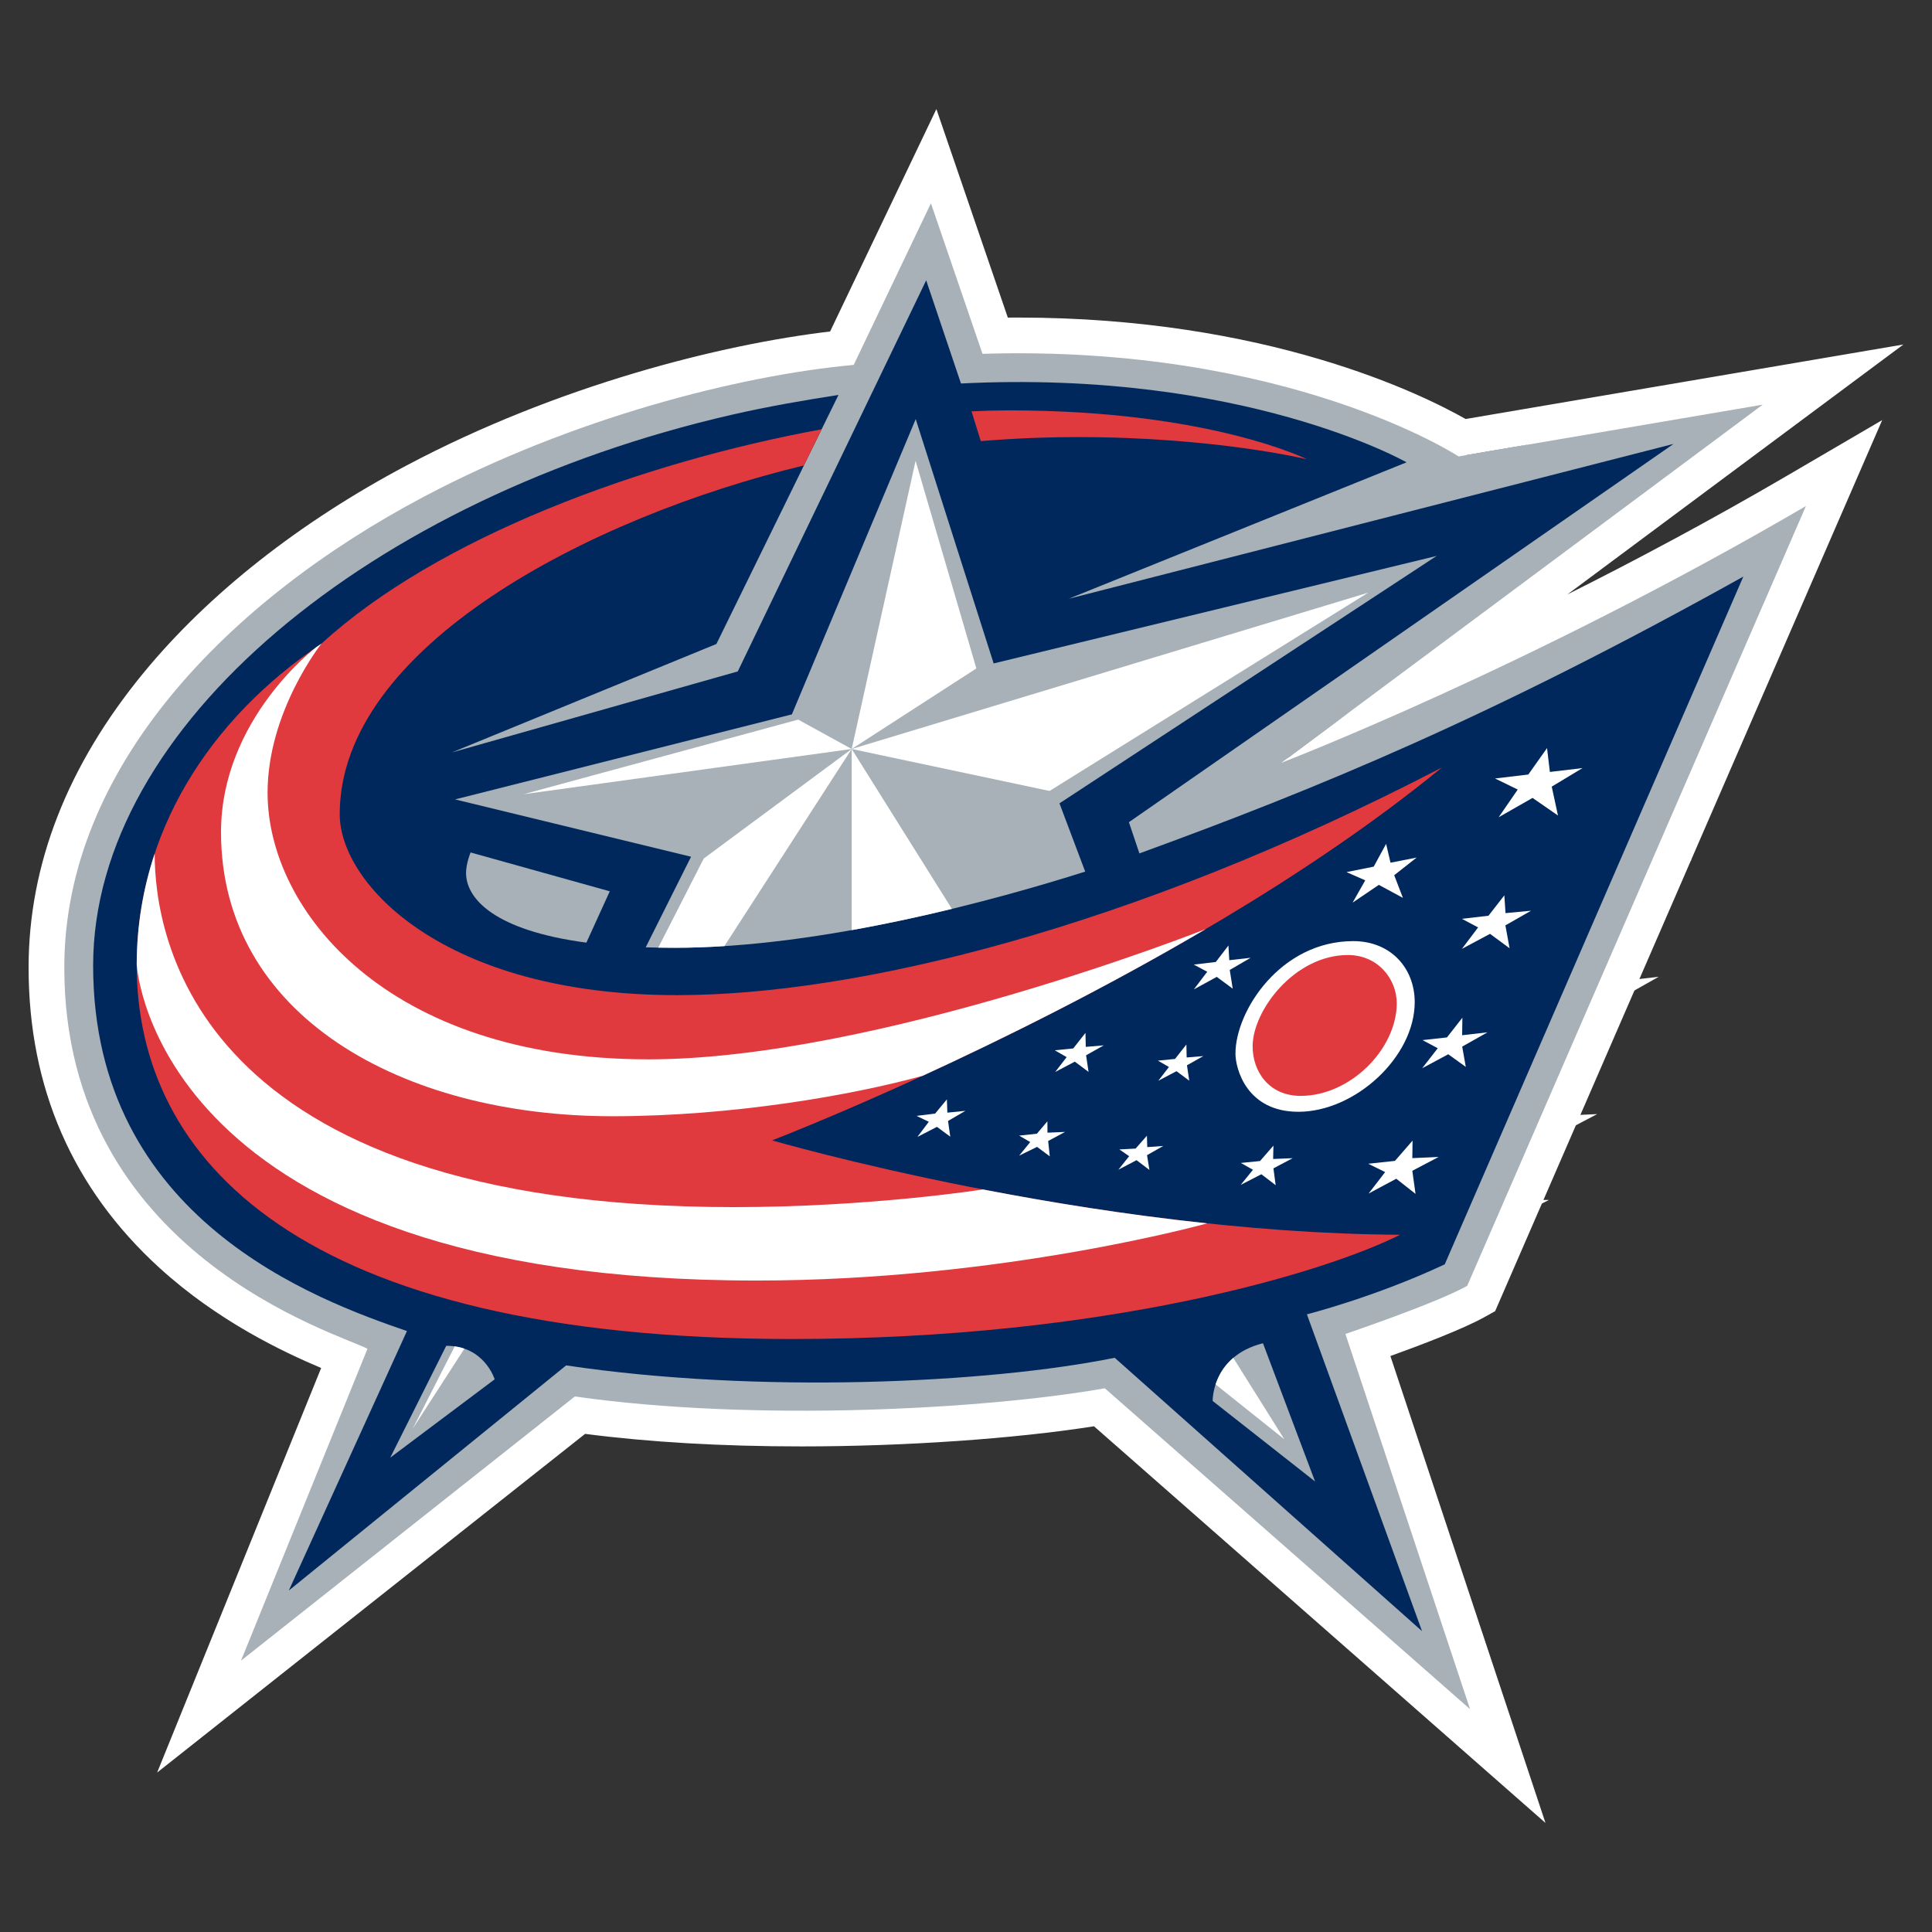 <?xml version="1.0" encoding="utf-8"?>
<!-- Generator: Adobe Illustrator 19.1.0, SVG Export Plug-In . SVG Version: 6.00 Build 0)  -->
<svg version="1.1" id="Слой_1" xmlns="http://www.w3.org/2000/svg" xmlns:xlink="http://www.w3.org/1999/xlink" x="0px" y="0px"
	 viewBox="0 0 1024 1024" style="enable-background:new 0 0 1024 1024;" xml:space="preserve">
<rect x="0" y="0" width="1024" height="1024" fill="#333333" stroke="none"/>
<g>
	<g id="Layer_8_1_">
		<g id="Silver_BG_1_">
			<g>
				<path style="fill:#A7B1B7;" d="M493.411,107.75l-40.93,85.651
					c-60.891,5.595-149.109,28.186-227.952,69.927
					C121.802,317.706,34.079,406.338,34.079,512.833
					c0,152.02,145.725,194.01,160.693,202.046l-67.019,165.289l176.932-140.02
					c95.444,13.609,217.904,6.787,280.901-4.33l193.575,170.07l-66.06-198.874
					c0,0,47.84-16.17,64.549-25.483l179.531-413.318
					c-146.381,85.569-278.104,136.103-278.104,136.103l255.194-189.835l-161.173,27.432
					c0,0-90.322-59.267-252.362-54.388L493.411,107.75z"/>
				<path style="fill:#FFFFFF;" d="M493.411,107.75l27.328,79.776
					c6.409-0.193,12.698-0.286,18.881-0.286
					c150.154,0.002,233.482,54.673,233.482,54.673l161.173-27.432L679.079,404.316
					c0,0,131.722-50.534,278.104-136.103l-179.531,413.318
					c-16.709,9.313-64.549,25.483-64.549,25.483l66.06,198.874L585.588,735.817
					c-38.147,6.732-98.085,11.888-160.637,11.888c-40.749,0-82.614-2.19-120.264-7.558
					L127.754,880.168l67.019-165.289c-14.968-8.036-160.693-50.026-160.693-202.046
					c0-106.495,87.723-195.127,190.45-249.505
					c78.842-41.741,167.061-64.332,227.952-69.927L493.411,107.75 M496.305,57.806
					L476.337,99.591l-36.367,76.103c-58.154,6.874-144.387,28.605-224.295,70.911
					c-56.885,30.112-105.126,68.119-139.507,109.911
					c-40.485,49.212-61.012,101.805-61.012,156.318
					c0,63.628,23.316,117.161,69.3,159.111
					c30.955,28.239,65.437,44.535,85.764,53.128L110.217,873.057l-26.938,66.438
					l56.217-44.489l170.62-135.024c34.105,4.412,72.687,6.646,114.834,6.646
					c54.537,0,112.77-4.048,154.89-10.671l186.832,164.146l52.461,46.091
					l-22.013-66.272l-60.189-181.201c16.05-5.779,38.582-14.335,49.933-20.662
					l5.593-3.117l2.551-5.873l179.531-413.318l23.057-53.082l-49.963,29.207
					c-40.898,23.907-80.76,45.101-116.878,63.194l114.812-85.407l63.276-47.07
					l-77.745,13.232l-154.284,26.259c-23.211-13.184-105.374-53.767-237.195-53.769
					c-1.809,0-3.627,0.008-5.451,0.023l-22.856-66.723L496.305,57.806L496.305,57.806z"
					/>
			</g>
		</g>
		<g id="Blue_BG_1_">
			<g>
				<path style="fill:#00285D;" d="M923.999,305.605
					c-133.577,74.452-225.467,112.226-320.088,146.716l-5.566-16.551l288.675-200.491
					l-320.592,82.078l179.068-72.317c0,0-86.295-49.26-236.168-41.782l-18.428-54.69
					l-99.866,207.297l-151.541,42.946l140.216-57.494l64.704-131.997
					c-18.002,2.801-37.177,6.052-56.747,10.55
					C196.848,263.725,49.365,384.646,49.365,511.76
					c0,134.608,118.691,177.311,166.32,193.733l-62.6,137.519l146.99-119.325
					c101.067,15.157,223.612,9.597,290.735-4.043L753.708,864.547l-61.02-167.925
					c0,0,36.08-9.149,73.052-26.498L923.999,305.605z M310.789,499.621
					c-48.837-6.5-63.773-23.373-63.773-36.938c0-5.056,2.4-10.865,2.4-10.865
					l73.777,20.591L310.789,499.621z"/>
				<path style="fill:#FFFFFF;" d="M490.9,148.567l18.428,54.69
					c10.574-0.528,20.828-0.773,30.762-0.773
					c130.855,0.001,205.406,42.554,205.406,42.554l-179.068,72.317l320.592-82.078
					l-288.675,200.491l5.567,16.551c94.621-34.49,186.51-72.263,320.087-146.716
					L765.74,670.123c-36.972,17.349-73.052,26.498-73.052,26.498l61.02,167.925
					L590.81,719.645c-38.969,7.919-96.605,13.114-157.887,13.114
					c-44.274,0-90.456-2.713-132.847-9.071L153.085,843.012l62.601-137.519
					C168.056,689.071,49.365,646.369,49.365,511.76
					c0-127.115,147.482-248.035,338.301-291.892c19.569-4.497,38.744-7.749,56.746-10.55
					L379.709,341.315L239.494,398.81l151.541-42.946L490.9,148.567 M310.789,499.621
					l12.404-27.211l-73.777-20.591c0,0-2.4,5.809-2.4,10.865
					C247.015,476.248,261.952,493.121,310.789,499.621 M494.005,98.521l-20.153,41.833
					l-23.557,48.899l-8.791,1.368c-16.927,2.633-37.063,5.976-58.076,10.805
					c-96.336,22.141-184.667,64.313-248.723,118.747
					C67.47,377.308,30.442,445.349,30.442,511.76
					c0,131.803,104.237,183.639,159.5,204.61l-54.08,118.802l-33.353,73.27
					l62.502-50.739l140.565-114.109c38.53,5.297,82.348,8.086,127.346,8.086
					c56.178,0,110.961-4.235,152.282-11.697l155.927,138.701l55.924,49.746
					l-25.562-70.348l-54.13-148.965c14.525-4.615,35.248-11.933,56.415-21.865
					l6.472-3.037l2.847-6.558L941.356,313.141l22.265-51.285l-48.836,27.22
					c-93.061,51.87-166.731,86.311-237.534,114.929l220.562-153.185l86.292-59.931
					l-101.779,26.058l-102.086,26.136l-25.364-14.478
					c-3.222-1.839-80.456-45.042-214.786-45.043c-5.734,0-11.533,0.081-17.349,0.241
					l-13.908-41.278L494.005,98.521L494.005,98.521z"/>
			</g>
		</g>
		<g id="Red_3_">
			<g>
				<path id="Banner_4_" style="fill:#E13A3E;" d="M764.229,406.798
					c-166.509,86.456-312.048,120.649-405.367,120.649
					c-123.472,0-178.806-58.872-178.806-95.93c0-88.329,131.893-157.36,246.036-184.826
					l9.389-19.156c-95.558,17.497-203.431,57.198-265.11,113.61
					C110.237,381.571,72.455,441.935,72.455,511.473
					c0,102.332,84.866,198.23,347.387,198.23c167.263,0,282.989-35.544,322.235-55.249
					c-164.573-1.009-332.845-50.029-332.845-50.029S623.493,522.058,764.229,406.798z"/>
				<path id="Banner_2_" style="fill:#FFFFFF;" d="M435.481,227.535l-9.389,19.156
					c-114.143,27.467-246.036,96.497-246.036,184.826
					c0,37.057,55.334,95.93,178.806,95.93c93.318,0,238.858-34.194,405.367-120.649
					c-140.736,115.26-354.997,197.628-354.997,197.628s168.272,49.02,332.845,50.029
					c-39.246,19.705-154.973,55.249-322.236,55.249
					c-262.521,0-347.387-95.898-347.387-198.23c0-69.539,37.783-129.903,97.917-170.328
					C232.051,284.733,339.924,245.032,435.481,227.535 M468.991,202.162l-36.918,6.76
					c-112.976,20.687-215.037,64.495-273.426,117.308
					C91.827,371.631,53.532,439.076,53.532,511.473
					c0,62.999,28.883,115.952,83.525,153.134c62.429,42.48,157.571,64.019,282.784,64.019
					c171.045,0,288.368-35.993,330.726-57.26l70.407-35.351l-78.782-0.483
					c-104.261-0.639-211.005-21.143-273.227-35.498
					c73.227-32.099,207.31-96.745,307.253-178.596l140.74-115.262l-161.449,83.828
					c-142.932,74.214-291.211,118.521-396.647,118.521
					c-111.604,0-159.883-50.994-159.883-77.007c0-72.684,116.479-138.741,231.54-166.429
					l8.65-2.081l3.915-7.988l9.389-19.156L468.991,202.162L468.991,202.162z"/>
			</g>
			<g>
				<path id="Banner_Tip_4_" style="fill:#E13A3E;" d="M519.833,233.795
					c0.019,0,0.041-0.003,0.063-0.003c17.056-1.403,34.257-2.132,51.461-2.132
					c72.853,0,121.365,11.77,121.365,11.77s-51.802-25.921-157.666-25.921
					c-6.487,0-13.208,0.17-20.128,0.501L519.833,233.795z"/>
				<path id="Banner_Tip_2_" style="fill:#FFFFFF;" d="M535.057,217.509
					c105.864,0,157.666,25.921,157.666,25.921s-48.512-11.77-121.365-11.77
					c-17.204,0-34.405,0.729-51.461,2.132c-0.022,0-0.044,0.003-0.063,0.003
					l-4.904-15.785C521.849,217.679,528.569,217.509,535.057,217.509 M535.057,198.586
					c-6.702,0-13.778,0.176-21.032,0.523l-24.421,1.169l7.254,23.347l4.904,15.785
					l4.135,13.308h13.936h0.686l0.043-0.003h0.111l0.775-0.064
					c16.679-1.372,33.47-2.068,49.909-2.068c69.402,0,116.454,11.128,116.921,11.241
					l160.802,38.692L701.19,226.508C698.912,225.368,644.137,198.586,535.057,198.586
					L535.057,198.586z"/>
			</g>
		</g>
		<g id="White_5_">
			<g>
				<path id="Low_Stripe_4_" style="fill:#FFFFFF;" d="M520.956,630.432L520.956,630.432
					c0,0-59.301,9.367-132.069,9.367c-287.001,0-306.911-144.502-306.911-187.346
					c-6.178,18.576-9.48,38.221-9.518,58.661
					c0.177,3.002,11.224,167.6,328.432,167.6
					c130.294,0,238.937-30.308,238.937-30.308l0,0
					C596.651,643.811,555.875,637.169,520.956,630.432z"/>
				<path id="Low_Stripe_2_" style="fill:#FFFFFF;" d="M81.976,452.453
					c0,42.845,19.91,187.346,306.911,187.346c72.768,0,132.069-9.367,132.069-9.367
					c34.919,6.737,75.695,13.378,118.871,17.974c0,0-108.643,30.308-238.936,30.308
					c-317.208,0-328.256-164.598-328.433-167.6
					C72.495,490.674,75.797,471.029,81.976,452.453 M100.899,335.606l-36.878,110.874
					c-6.917,20.796-10.445,42.53-10.486,64.599l-0.001,0.574l0.034,0.573
					c0.445,7.571,14.738,185.411,347.323,185.411
					c131.373,0,239.483-29.738,244.021-31.004l95.266-26.576l-98.349-10.467
					c-37.515-3.993-76.977-9.96-117.289-17.737l-3.259-0.629l-3.278,0.518
					c-0.576,0.091-58.825,9.135-129.117,9.135
					c-117.268,0-200.572-24.211-247.598-71.962
					c-35.142-35.683-40.389-75.753-40.389-96.462V335.606L100.899,335.606z"/>
			</g>
			<g>
				<path id="Top_Stripe_4_" style="fill:#FFFFFF;" d="M639.045,492.443
					c-0.713,0.281-174.731,69.034-295.343,69.034
					c-138.755,0-201.882-79.155-201.882-141.329c0-43.122,28.552-79,28.552-79
					c-0.924,0.624-1.848,1.252-2.763,1.883
					c-0.394,0.296-50.464,38.278-50.464,98.018c0,97.229,95.823,150.582,207.439,150.582
					c63.335,0,127.093-11.117,164.522-21.474
					C530.966,550.928,584.733,524.376,639.045,492.443z"/>
				<path id="Top_Stripe_2_" style="fill:#FFFFFF;" d="M170.371,341.148c0,0-28.551,35.878-28.551,79
					c0,62.174,63.127,141.329,201.882,141.329c120.612,0,294.63-68.753,295.343-69.034
					c-54.312,31.932-108.078,58.484-149.939,77.713
					c-37.43,10.357-101.187,21.474-164.522,21.474
					c-111.617,0-207.44-53.353-207.44-150.582c0-59.74,50.07-97.721,50.465-98.018
					C168.523,342.4,169.447,341.773,170.371,341.148 M262.025,256.365l-102.25,69.106
					c-0.974,0.658-1.949,1.32-2.912,1.985l-0.318,0.219l-0.309,0.232
					c-2.369,1.781-58.015,44.417-58.015,113.141
					c0,52.486,24.284,96.559,70.227,127.455
					c40.324,27.117,95.774,42.051,156.136,42.051c65.978,0,130.854-11.447,169.569-22.16
					l1.468-0.406l1.384-0.636c54.464-25.019,105.48-51.462,151.631-78.596
					l-16.526-33.918c-1.733,0.683-173.039,67.717-288.407,67.717
					c-133.288,0-182.959-75.081-182.959-122.406c0-35.518,24.191-66.91,24.435-67.217
					L262.025,256.365L262.025,256.365z"/>
			</g>
		</g>
		<g id="Star_1_">
			<g id="Grey_1_">
				<g>
					<path style="fill:#A7B1B7;" d="M642.735,742.538L642.735,742.538l54.277,42.674
						l-27.612-73.263C642.202,718.787,642.735,742.538,642.735,742.538z"/>
					<path style="fill:#FFFFFF;" d="M669.4,711.949l27.612,73.263l-54.277-42.674
						C642.735,742.538,642.202,718.787,669.4,711.949 M681.155,689.482l-16.368,4.115
						c-33.097,8.32-41.272,35.929-40.97,49.366l0.201,8.93l7.022,5.521
						l54.277,42.674l53.325,41.926l-23.923-63.475l-27.612-73.263L681.155,689.482
						L681.155,689.482z"/>
				</g>
				<g>
					<path style="fill:#A7B1B7;" d="M342.239,502.1c4.838,0.161,9.894,0.249,15.189,0.249
						c79.186,0,171.877-25.846,217.749-40.385l-13.634-36.174l199.905-131.136
						l-234.792,56.977l-41.309-129.493L419.712,378.634l-178.509,45.071l125.071,30.384
						L342.239,502.1z"/>
					<path style="fill:#FFFFFF;" d="M485.346,222.139l41.309,129.493l234.792-56.977
						L561.543,425.79l13.634,36.174c-45.872,14.539-138.563,40.385-217.749,40.385
						c-5.296,0-10.351-0.088-15.189-0.249l24.035-48.011L241.203,423.706l178.509-45.071
						L485.346,222.139 M487.763,167.45l-19.867,47.37l-61.979,147.781L236.571,405.359
						l-74.069,18.701l74.234,18.034l101.979,24.774l-13.397,26.761l-13.217,26.402
						l29.51,0.981c5.181,0.172,10.503,0.26,15.818,0.26
						c81.142,0,174.838-25.856,223.467-41.269l19.03-6.032l-7.041-18.681
						l-8.289-21.992l187.232-122.822l91.486-60.014l-106.328,25.803l-217.66,52.819
						l-35.951-112.697L487.763,167.45L487.763,167.45z"/>
				</g>
				<g>
					<path style="fill:#A7B1B7;" d="M236.51,713.312L236.51,713.312l-29.668,59.267
						l55.34-41.517C262.182,731.055,256.739,713.198,236.51,713.312z"/>
					<path style="fill:#FFFFFF;" d="M236.702,713.311c20.071,0,25.48,17.744,25.48,17.75
						l-55.34,41.517l29.668-59.267C236.574,713.311,236.638,713.311,236.702,713.311
						 M236.702,694.388l-0.293,0.001l-11.619,0.062l-5.201,10.39l-29.668,59.267
						l-35.93,71.776l64.208-48.169l55.34-41.517l7.567-5.677v-9.46
						C281.105,720.961,267.451,694.388,236.702,694.388L236.702,694.388z"/>
				</g>
			</g>
			<g id="White_4_">
				<g>
					<polygon style="fill:#FFFFFF;" points="485.28,244.231 517.493,354.287 451.414,396.98 					"/>
					<path style="fill:#FFFFFF;" d="M485.28,244.231l32.213,110.056l-66.079,42.693
						L485.28,244.231 M482.75,168.223l-15.944,71.912l-33.866,152.749l-9.979,45.008
						l38.722-25.018l66.079-42.693l11.858-7.661l-3.966-13.549l-32.213-110.056
						L482.75,168.223L482.75,168.223z"/>
				</g>
				<g>
					<polygon style="fill:#FFFFFF;" points="277.503,420.949 423.04,381.407 451.414,396.98 					"/>
					<path style="fill:#FFFFFF;" d="M423.04,381.407l28.375,15.574l-173.911,23.969
						L423.04,381.407 M425.448,361.143l-7.37,2.003l-145.536,39.543l7.545,37.007
						l173.911-23.969l56.669-7.81l-50.148-27.524l-28.375-15.574L425.448,361.143
						L425.448,361.143z"/>
				</g>
				<g>
					<g>
						<path style="fill:#FFFFFF;" d="M241.01,713.614l-22.294,43.677l27.422-42.466
							C244.577,714.283,242.868,713.87,241.01,713.614z"/>
						<path style="fill:#FFFFFF;" d="M241.01,713.614c1.858,0.255,3.567,0.669,5.128,1.211
							l-27.423,42.466L241.01,713.614 M230.269,693.036l-6.113,11.976l-22.294,43.677
							l32.751,18.868l27.423-42.466l13.067-20.236l-22.754-7.905
							c-2.775-0.964-5.722-1.665-8.759-2.082L230.269,693.036L230.269,693.036z"/>
					</g>
					<g>
						<path style="fill:#FFFFFF;" d="M357.431,502.349c8.701,0,17.564-0.315,26.508-0.889
							l67.476-104.483l-78.413,58.059l-24.111,47.235
							C351.669,502.321,354.513,502.349,357.431,502.349z"/>
						<path style="fill:#FFFFFF;" d="M451.414,396.977l-67.476,104.483
							c-8.944,0.574-17.806,0.889-26.508,0.889c-2.917,0-5.762-0.028-8.541-0.079
							l24.111-47.235L451.414,396.977 M523.721,319.894l-83.567,61.875l-78.413,58.059
							l-3.573,2.645l-2.021,3.96L332.036,493.667l-13.769,26.974l30.28,0.549
							c2.89,0.052,5.849,0.082,8.884,0.082c8.796,0,18.122-0.312,27.72-0.928
							l9.513-0.61l5.172-8.008l67.476-104.483L523.721,319.894L523.721,319.894z"/>
					</g>
				</g>
				<g>
					<g>
						<path style="fill:#FFFFFF;" d="M680.719,762.852l-27.05-43.16
							c-5.235,4.459-7.963,9.723-9.389,14.076L680.719,762.852z"/>
						<path style="fill:#FFFFFF;" d="M653.669,719.692l27.05,43.16l-36.439-29.085
							C645.706,729.415,648.434,724.151,653.669,719.692 M658.071,691.084l-16.673,14.203
							c-6.988,5.953-12.21,13.764-15.101,22.59l-4.089,12.485l10.268,8.195
							l36.439,29.085l86.856,69.325l-59.017-94.164l-27.05-43.16L658.071,691.084
							L658.071,691.084z"/>
					</g>
					<g>
						<path style="fill:#FFFFFF;" d="M504.531,481.733l-53.117-84.753v96.002
							C469.871,489.687,487.819,485.792,504.531,481.733z"/>
						<path style="fill:#FFFFFF;" d="M451.414,396.98l53.117,84.753
							c-16.712,4.059-34.66,7.954-53.117,11.25V396.98 M432.491,331.154v65.826
							v96.002v22.601l22.249-3.973c17.418-3.11,35.673-6.976,54.257-11.49
							l25.508-6.195l-13.94-22.242l-53.117-84.753L432.491,331.154L432.491,331.154z"/>
					</g>
				</g>
				<g>
					<polygon style="fill:#FFFFFF;" points="451.414,396.98 556.279,419.224 725.188,314.111 					"/>
					<path style="fill:#FFFFFF;" d="M725.188,314.111L556.279,419.224l-104.865-22.244
						L725.188,314.111 M856.78,254.508l-137.074,41.492L445.932,378.869l-70.496,21.339
						l72.052,15.284l104.865,22.244l7.455,1.581l6.47-4.026l168.909-105.114
						L856.78,254.508L856.78,254.508z"/>
				</g>
			</g>
		</g>
		<g id="Stars_1_">
			<g>
				<polygon style="fill:#FFFFFF;" points="502.484,594.132 511.681,588.761 502.125,589.726 
					501.863,582.699 495.647,590.212 485.785,591.448 492.291,594.567 486.239,602.59 
					496.609,597.257 503.661,602.471 				"/>
				<path style="fill:#FFFFFF;" d="M501.863,582.699l0.262,7.027l9.556-0.965l-9.197,5.371
					l1.177,8.339l-7.052-5.213l-10.37,5.333l6.052-8.023l-6.506-3.119
					l9.862-1.236L501.863,582.699 M518.925,532.398l-31.641,38.237l-1.434,1.733
					l-2.419,0.303l-63.88,8.008l43.707,20.953l-41.972,55.64l73.525-37.812
					l33.892,25.056l-5.707-40.45l73.428-42.883l-76.14,7.69L518.925,532.398
					L518.925,532.398z"/>
			</g>
			<g>
				<polygon style="fill:#FFFFFF;" points="555.544,604.748 564.492,599.944 555.185,600.339 
					555.144,594.321 549.583,600.887 540.172,601.9 546.045,605.312 540.172,612.512 
					549.672,607.867 556.408,612.891 				"/>
				<path style="fill:#FFFFFF;" d="M555.143,594.321l0.041,6.018l9.307-0.394l-8.947,4.803
					l0.864,8.143l-6.737-5.024l-9.499,4.646l5.872-7.2l-5.872-3.412l9.411-1.012
					L555.143,594.321 M573.716,543.104l-33.014,38.989l-0.669,0.79l-1.885,0.203
					l-57.391,6.174l36.61,21.275l-46.393,56.884l76.638-37.48l32.178,23.998
					l-4.088-38.534l70.523-37.86l-72.253,3.061L573.716,543.104L573.716,543.104z"/>
			</g>
			<g>
				<polygon style="fill:#FFFFFF;" points="575.65,559.326 585.001,554.063 575.483,554.864 
					575.319,547.455 568.831,555.703 559.057,556.674 565.349,560.301 559.272,568.17 
					569.67,562.695 576.959,568.129 				"/>
				<path style="fill:#FFFFFF;" d="M575.319,547.455l0.164,7.408l9.518-0.801l-9.351,5.264
					l1.309,8.802l-7.288-5.434l-10.398,5.475l6.077-7.869l-6.292-3.627l9.773-0.971
					L575.319,547.455 M593.069,494.285l-32.623,41.47l-1.506,1.914l-1.754,0.174
					l-58.584,5.822l38.531,22.211l-45.996,59.554l76.79-40.433l34.494,25.718
					l-6.138-41.29l73.742-41.51l-76.069,6.402L593.069,494.285L593.069,494.285z"/>
			</g>
			<g>
				<polygon style="fill:#FFFFFF;" points="629.116,564.622 637.786,559.74 628.959,560.481 
					628.807,553.612 622.787,561.263 613.729,562.162 619.563,565.527 613.921,572.822 
					623.566,567.747 630.324,572.784 				"/>
				<path style="fill:#FFFFFF;" d="M628.807,553.612l0.151,6.869l8.827-0.741l-8.669,4.882
					l1.208,8.162l-6.758-5.037l-9.644,5.075l5.642-7.295l-5.834-3.365l9.058-0.899
					L628.807,553.612 M646.564,500.447l-32.627,41.462l-1.038,1.318l-1.039,0.103
					l-58.577,5.813l38.054,21.948l-45.64,59.01l76.124-40.054l33.927,25.283
					l-6.008-40.606l72.997-41.107l-75.304,6.323L646.564,500.447L646.564,500.447z"/>
			</g>
			<g>
				<polygon style="fill:#FFFFFF;" points="607.948,612.26 616.539,607.394 608.074,607.983 
					607.888,601.963 601.902,608.762 593.299,609.229 598.474,612.809 592.753,619.968 
					602.394,614.912 609.216,620.094 				"/>
				<path style="fill:#FFFFFF;" d="M607.888,601.963l0.186,6.021l8.465-0.59l-8.591,4.866
					l1.268,7.834l-6.822-5.182l-9.641,5.056l5.721-7.159l-5.175-3.58l8.604-0.467
					L607.888,601.963 M625.321,553.522l-31.636,35.937l-0.738,0.838l-0.673,0.037
					l-55.227,2.996l33.986,23.506l-49.361,61.771l78.857-41.35l34.928,26.532
					l-6.725-41.554l69.77-39.521l-72.122,5.025L625.321,553.522L625.321,553.522z"/>
			</g>
			<g>
				<polygon style="fill:#FFFFFF;" points="674.948,619.252 685.141,613.862 674.784,614.282 
					674.948,607.208 667.842,615.363 657.684,616.385 664.086,620.009 657.602,628.01 
					668.549,622.368 676.13,628.18 				"/>
				<path style="fill:#FFFFFF;" d="M674.948,607.208l-0.164,7.074l10.357-0.419l-10.193,5.39
					l1.183,8.928l-7.582-5.812l-10.947,5.642l6.484-8.001l-6.402-3.624l10.158-1.022
					L674.948,607.208 M695.079,555.295l-34.399,39.482l-2.185,2.508l-2.705,0.272
					l-59.256,5.961l38.774,21.946l-49.164,60.665l80.128-41.299l0.284-0.147
					l34.336,26.323l-5.455-41.183l72.328-38.246l-73.595,2.981L695.079,555.295
					L695.079,555.295z"/>
			</g>
			<g>
				<polygon style="fill:#FFFFFF;" points="651.792,514.097 662.843,507.654 651.537,508.919 
					651.092,501.151 644.403,509.868 632.715,511.256 639.852,515.047 632.775,524.395 
					644.901,517.762 653.369,524.016 				"/>
				<path style="fill:#FFFFFF;" d="M651.092,501.151l0.445,7.768l11.306-1.265l-11.051,6.443
					l1.577,9.919l-8.468-6.254l-12.127,6.633l7.077-9.348l-7.137-3.791l11.688-1.388
					L651.092,501.151 M667.072,449.242l-30.992,40.389l-1.832,2.387l-3.764,0.447
					l-60.06,7.131l40.932,21.741l-46.957,62.023l77.456-42.363l1.525-0.834
					l35.937,26.541l-6.802-42.784l77.227-45.027l-80.455,8.999L667.072,449.242
					L667.072,449.242z"/>
			</g>
			<g>
				<polygon style="fill:#FFFFFF;" points="748.558,620.536 762.52,613.209 748.558,613.837 
					748.69,604.555 739.339,615.294 725.188,616.808 734.158,621.233 725.38,632.602 
					740.058,624.749 750.264,632.791 				"/>
				<path style="fill:#FFFFFF;" d="M748.69,604.555l-0.132,9.282l13.962-0.628l-13.962,7.326
					l1.706,12.256l-10.206-8.042l-14.678,7.853l8.777-11.37l-8.969-4.425
					l14.151-1.514L748.69,604.555 M768.349,553.164l-33.929,38.965l-4.475,5.139
					l-6.769,0.724l-64.84,6.936l46.713,23.044l-48.619,62.98l77.877-41.666
					l3.763-2.013l0.482,0.38l36.94,29.109l-6.357-45.655l2.177-1.142
					l75.229-39.475l-78.776,3.541L768.349,553.164L768.349,553.164z"/>
			</g>
			<g>
				<polygon style="fill:#FFFFFF;" points="774.993,554.715 788.4,547.156 774.965,548.695 
					775.091,539.407 766.923,549.852 753.951,551.284 762.04,555.58 753.784,566.189 
					767.597,558.778 776.901,565.476 				"/>
				<path style="fill:#FFFFFF;" d="M775.091,539.407l-0.126,9.288l13.435-1.539l-13.407,7.56
					l1.908,10.761l-9.304-6.699l-13.814,7.411l8.257-10.609l-8.09-4.295
					l12.972-1.432L775.091,539.407 M794.773,483.519l-34.588,44.231l-3.259,4.168
					l-5.051,0.558l-61.013,6.735l42.413,22.521l-49.353,63.416l78.808-42.283
					l3.401-1.825l37.542,27.03l-7.707-43.456l1.728-0.974l81.448-45.925
					l-84.965,9.733L794.773,483.519L794.773,483.519z"/>
			</g>
			<g>
				<polygon style="fill:#FFFFFF;" points="797.893,490.472 811.473,482.704 797.956,483.969 
					797.329,474.555 788.924,485.357 774.839,487 783.433,491.548 774.839,502.92 
					789.747,494.96 800.107,502.602 				"/>
				<path style="fill:#FFFFFF;" d="M797.328,474.555l0.628,9.414l13.517-1.265l-13.58,7.768
					l2.214,12.13l-10.36-7.642l-14.908,7.96l8.594-11.373l-8.594-4.548
					l14.085-1.643L797.328,474.555 M812.905,423.721l-30.511,39.214l-3.536,4.545
					l-6.211,0.725l-60.456,7.052l42.742,22.618l-47.032,62.238l75.85-40.5
					l4.373-2.335l0.749,0.553l38.419,28.339l-8.381-45.92l1.956-1.119l75.891-43.411
					l-81.216,7.599L812.905,423.721L812.905,423.721z"/>
			</g>
			<g>
				<polygon style="fill:#FFFFFF;" points="738.958,463.882 750.841,454.531 737.002,457.247 
					734.665,447.268 728.099,459.334 713.689,462.239 723.608,466.598 716.912,478.409 
					730.808,468.998 743.569,475.883 				"/>
				<path style="fill:#FFFFFF;" d="M734.665,447.268l2.337,9.979l13.839-2.715l-11.883,9.351
					l4.611,12l-12.76-6.885l-13.896,9.411l6.695-11.811l-9.919-4.359
					l14.41-2.905L734.665,447.268 M741.771,394.622l-23.727,43.601l-2.344,4.307
					l-5.75,1.159l-58.621,11.817l45.484,19.987l-36.236,63.923l66.946-45.34
					l4.396-2.977l2.663,1.437l44.98,24.269l-17.936-46.682l0.916-0.721
					l61.708-48.559l-72.986,14.321L741.771,394.622L741.771,394.622z"/>
			</g>
			<g>
				<polygon style="fill:#FFFFFF;" points="822.449,416.931 838.767,407.095 821.468,409.151 
					819.96,396.504 810.035,410.51 792.399,412.611 804.431,418.477 794.329,433.151 
					812.278,422.908 825.754,432.234 				"/>
				<path style="fill:#FFFFFF;" d="M819.96,396.504l1.508,12.647l17.299-2.056l-16.318,9.837
					l3.306,15.302l-13.477-9.326l-17.949,10.244l10.102-14.675l-12.032-5.866
					l17.636-2.1L819.96,396.504 M832.933,345.468L804.521,385.563l-5.067,7.15
					l-9.293,1.107l-63.878,7.608l50.097,24.425l-44.596,64.782l71.925-41.049
					l7.6-4.337l3.678,2.545l39.375,27.247l-10.11-46.803l-0.45-2.083
					l4.735-2.855l75.265-45.37l-85.782,10.197L832.933,345.468L832.933,345.468z"/>
			</g>
		</g>
		<g id="Dot_1_">
			<g>
				<path id="White_8_" style="fill:#FFFFFF;" d="M654.82,558.44c0,7.831,5.812,30.825,33.349,30.825
					c30.072,0,61.657-29.056,61.657-58.112c0-17.939-12.634-32.339-32.595-32.339
					C678.827,498.814,654.82,535.701,654.82,558.44z"/>
				<path id="White_6_" style="fill:#FFFFFF;" d="M717.231,498.814
					c19.96,0,32.595,14.4,32.595,32.339c0,29.056-31.586,58.112-61.657,58.112
					c-27.536,0-33.349-22.995-33.349-30.825
					C654.82,535.701,678.827,498.814,717.231,498.814 M717.231,479.891
					c-22.573-0-43.776,9.797-59.705,27.586
					c-13.544,15.126-21.629,34.177-21.629,50.963c0,19.234,14.191,49.748,52.272,49.748
					c40.667,0,80.58-38.158,80.58-77.035
					C768.749,501.929,746.601,479.891,717.231,479.891L717.231,479.891z"/>
			</g>
			<g>
				<path id="Red_6_" style="fill:#E13A3E;" d="M663.916,554.567c0,13.473,8.758,26.278,25.436,26.278
					c26.448,0,50.953-24.944,50.953-49.099c0-12.719-9.862-25.562-25.855-25.562
					C686.027,506.181,663.916,535.663,663.916,554.567z"/>
				<path id="Red_4_" style="fill:#FFFFFF;" d="M714.449,506.185c15.993,0,25.855,12.842,25.855,25.562
					c0,24.155-24.505,49.099-50.953,49.099c-16.678,0-25.436-12.805-25.436-26.278
					C663.916,535.663,686.027,506.181,714.449,506.185 M714.445,487.262
					c-18.18,0-35.85,8.209-49.757,23.115c-12.333,13.219-19.695,29.738-19.695,44.19
					c0,25.768,19.07,45.201,44.359,45.201c17.375,0,35.107-7.62,48.648-20.907
					c13.491-13.238,21.228-30.41,21.228-47.114c0-21.867-16.749-44.485-44.778-44.485
					h0.002C714.449,487.262,714.447,487.262,714.445,487.262L714.445,487.262z"/>
			</g>
		</g>
	</g>
	<g id="Layer_8">
		<g id="Silver_BG">
			<path style="fill:#A7B1B7;" d="M493.411,107.75l-40.93,85.651
				c-60.891,5.595-149.109,28.186-227.952,69.927
				C121.802,317.706,34.079,406.338,34.079,512.833
				c0,152.02,145.725,194.01,160.693,202.046l-67.019,165.289l176.932-140.02
				c95.444,13.609,217.904,6.787,280.901-4.33l193.575,170.07l-66.06-198.874
				c0,0,47.84-16.17,64.549-25.483l179.531-413.318
				c-146.381,85.569-278.104,136.103-278.104,136.103l255.194-189.835l-161.173,27.432
				c0,0-90.322-59.267-252.362-54.388L493.411,107.75z"/>
		</g>
		<g id="Blue_BG">
			<path style="fill:#00285D;" d="M923.999,305.605c-133.577,74.452-225.467,112.226-320.088,146.716
				l-5.566-16.551l288.675-200.491l-320.592,82.078l179.068-72.317
				c0,0-86.295-49.26-236.168-41.782l-18.428-54.69l-99.866,207.297l-151.541,42.946
				l140.216-57.494l64.704-131.997c-18.002,2.801-37.177,6.052-56.747,10.55
				C196.848,263.725,49.365,384.646,49.365,511.76
				c0,134.608,118.691,177.311,166.32,193.733l-62.6,137.519l146.99-119.325
				c101.067,15.157,223.612,9.597,290.735-4.043L753.708,864.547l-61.02-167.925
				c0,0,36.08-9.149,73.052-26.498L923.999,305.605z M310.789,499.621
				c-48.837-6.5-63.773-23.373-63.773-36.938c0-5.056,2.4-10.865,2.4-10.865
				l73.777,20.591L310.789,499.621z"/>
		</g>
		<g id="Red">
			<path id="Banner" style="fill:#E13A3E;" d="M764.229,406.798
				c-166.509,86.456-312.048,120.649-405.367,120.649
				c-123.472,0-178.806-58.872-178.806-95.93c0-88.329,131.893-157.36,246.036-184.826
				l9.389-19.156c-95.558,17.497-203.431,57.198-265.11,113.61
				C110.237,381.571,72.455,441.935,72.455,511.473
				c0,102.332,84.866,198.23,347.387,198.23c167.263,0,282.989-35.544,322.235-55.249
				c-164.573-1.009-332.845-50.029-332.845-50.029S623.493,522.058,764.229,406.798z"/>
			<path id="Banner_Tip" style="fill:#E13A3E;" d="M519.833,233.795c0.019,0,0.041-0.003,0.063-0.003
				c17.056-1.403,34.257-2.132,51.461-2.132c72.853,0,121.365,11.77,121.365,11.77
				s-51.802-25.921-157.666-25.921c-6.487,0-13.208,0.17-20.128,0.501L519.833,233.795z
				"/>
		</g>
		<g id="White">
			<path id="Low_Stripe" style="fill:#FFFFFF;" d="M520.956,630.432L520.956,630.432
				c0,0-59.301,9.367-132.069,9.367c-287.001,0-306.911-144.502-306.911-187.346
				c-6.178,18.576-9.48,38.221-9.518,58.661
				c0.177,3.002,11.224,167.6,328.432,167.6
				c130.294,0,238.937-30.308,238.937-30.308l0,0
				C596.651,643.811,555.875,637.169,520.956,630.432z"/>
			<path id="Top_Stripe" style="fill:#FFFFFF;" d="M639.045,492.443
				c-0.713,0.281-174.731,69.034-295.343,69.034
				c-138.755,0-201.882-79.155-201.882-141.329c0-43.122,28.552-79,28.552-79
				c-0.924,0.624-1.848,1.252-2.763,1.883
				c-0.394,0.296-50.464,38.278-50.464,98.018c0,97.229,95.823,150.582,207.439,150.582
				c63.335,0,127.093-11.117,164.522-21.474
				C530.966,550.928,584.733,524.376,639.045,492.443z"/>
		</g>
		<g id="Star">
			<g id="Grey">
				<path style="fill:#A7B1B7;" d="M642.735,742.538L642.735,742.538l54.277,42.674l-27.612-73.263
					C642.202,718.787,642.735,742.538,642.735,742.538z"/>
				<path style="fill:#A7B1B7;" d="M342.239,502.1c4.838,0.161,9.894,0.249,15.189,0.249
					c79.186,0,171.877-25.846,217.749-40.385l-13.634-36.174l199.905-131.136
					l-234.792,56.977l-41.309-129.493L419.712,378.634l-178.509,45.071l125.071,30.384
					L342.239,502.1z"/>
				<path style="fill:#A7B1B7;" d="M236.51,713.312L236.51,713.312l-29.668,59.267l55.34-41.517
					C262.182,731.055,256.739,713.198,236.51,713.312z"/>
			</g>
			<g id="White_1_">
				<polygon style="fill:#FFFFFF;" points="485.28,244.231 517.493,354.287 451.414,396.98 				"/>
				<polygon style="fill:#FFFFFF;" points="277.503,420.949 423.04,381.407 451.414,396.98 				"/>
				<g>
					<path style="fill:#FFFFFF;" d="M241.01,713.614l-22.294,43.677l27.422-42.466
						C244.577,714.283,242.868,713.87,241.01,713.614z"/>
					<path style="fill:#FFFFFF;" d="M357.431,502.349c8.701,0,17.564-0.315,26.508-0.889
						l67.476-104.483l-78.413,58.059l-24.111,47.235
						C351.669,502.321,354.513,502.349,357.431,502.349z"/>
				</g>
				<g>
					<path style="fill:#FFFFFF;" d="M680.719,762.852l-27.05-43.16
						c-5.235,4.459-7.963,9.723-9.389,14.076L680.719,762.852z"/>
					<path style="fill:#FFFFFF;" d="M504.531,481.733l-53.117-84.753v96.002
						C469.871,489.687,487.819,485.792,504.531,481.733z"/>
				</g>
				<polygon style="fill:#FFFFFF;" points="451.414,396.98 556.279,419.224 725.188,314.111 				"/>
			</g>
		</g>
		<g id="Stars">
			<polygon style="fill:#FFFFFF;" points="502.484,594.132 511.681,588.761 502.125,589.726 
				501.863,582.699 495.647,590.212 485.785,591.448 492.291,594.567 486.239,602.59 
				496.609,597.257 503.661,602.471 			"/>
			<polygon style="fill:#FFFFFF;" points="555.544,604.748 564.492,599.944 555.185,600.339 
				555.144,594.321 549.583,600.887 540.172,601.9 546.045,605.312 540.172,612.512 
				549.672,607.867 556.408,612.891 			"/>
			<polygon style="fill:#FFFFFF;" points="575.65,559.326 585.001,554.063 575.483,554.864 
				575.319,547.455 568.831,555.703 559.057,556.674 565.349,560.301 559.272,568.17 
				569.67,562.695 576.959,568.129 			"/>
			<polygon style="fill:#FFFFFF;" points="629.116,564.622 637.786,559.74 628.959,560.481 
				628.807,553.612 622.787,561.263 613.729,562.162 619.563,565.527 613.921,572.822 
				623.566,567.747 630.324,572.784 			"/>
			<polygon style="fill:#FFFFFF;" points="607.948,612.26 616.539,607.394 608.074,607.983 
				607.888,601.963 601.902,608.762 593.299,609.229 598.474,612.809 592.753,619.968 
				602.394,614.912 609.216,620.094 			"/>
			<polygon style="fill:#FFFFFF;" points="674.948,619.252 685.141,613.862 674.784,614.282 
				674.948,607.208 667.842,615.363 657.684,616.385 664.086,620.009 657.602,628.01 
				668.549,622.368 676.13,628.18 			"/>
			<polygon style="fill:#FFFFFF;" points="651.792,514.097 662.843,507.654 651.537,508.919 
				651.092,501.151 644.403,509.868 632.715,511.256 639.852,515.047 632.775,524.395 
				644.901,517.762 653.369,524.016 			"/>
			<polygon style="fill:#FFFFFF;" points="748.558,620.536 762.52,613.209 748.558,613.837 
				748.69,604.555 739.339,615.294 725.188,616.808 734.158,621.233 725.38,632.602 
				740.058,624.749 750.264,632.791 			"/>
			<polygon style="fill:#FFFFFF;" points="774.993,554.715 788.4,547.156 774.965,548.695 
				775.091,539.407 766.923,549.852 753.951,551.284 762.04,555.58 753.784,566.189 
				767.597,558.778 776.901,565.476 			"/>
			<polygon style="fill:#FFFFFF;" points="797.893,490.472 811.473,482.704 797.956,483.969 
				797.329,474.555 788.924,485.357 774.839,487 783.433,491.548 774.839,502.92 
				789.747,494.96 800.107,502.602 			"/>
			<polygon style="fill:#FFFFFF;" points="738.958,463.882 750.841,454.531 737.002,457.247 
				734.665,447.268 728.099,459.334 713.689,462.239 723.608,466.598 716.912,478.409 
				730.808,468.998 743.569,475.883 			"/>
			<polygon style="fill:#FFFFFF;" points="822.449,416.931 838.767,407.095 821.468,409.151 
				819.96,396.504 810.035,410.51 792.399,412.611 804.431,418.477 794.329,433.151 
				812.278,422.908 825.754,432.234 			"/>
		</g>
		<g id="Dot">
			<path id="White_2_" style="fill:#FFFFFF;" d="M654.82,558.44c0,7.831,5.812,30.825,33.349,30.825
				c30.072,0,61.657-29.056,61.657-58.112c0-17.939-12.634-32.339-32.595-32.339
				C678.827,498.814,654.82,535.701,654.82,558.44z"/>
			<path id="Red_1_" style="fill:#E13A3E;" d="M663.916,554.567c0,13.473,8.758,26.278,25.436,26.278
				c26.448,0,50.953-24.944,50.953-49.099c0-12.719-9.862-25.562-25.855-25.562
				C686.027,506.181,663.916,535.663,663.916,554.567z"/>
		</g>
	</g>
</g>
</svg>
